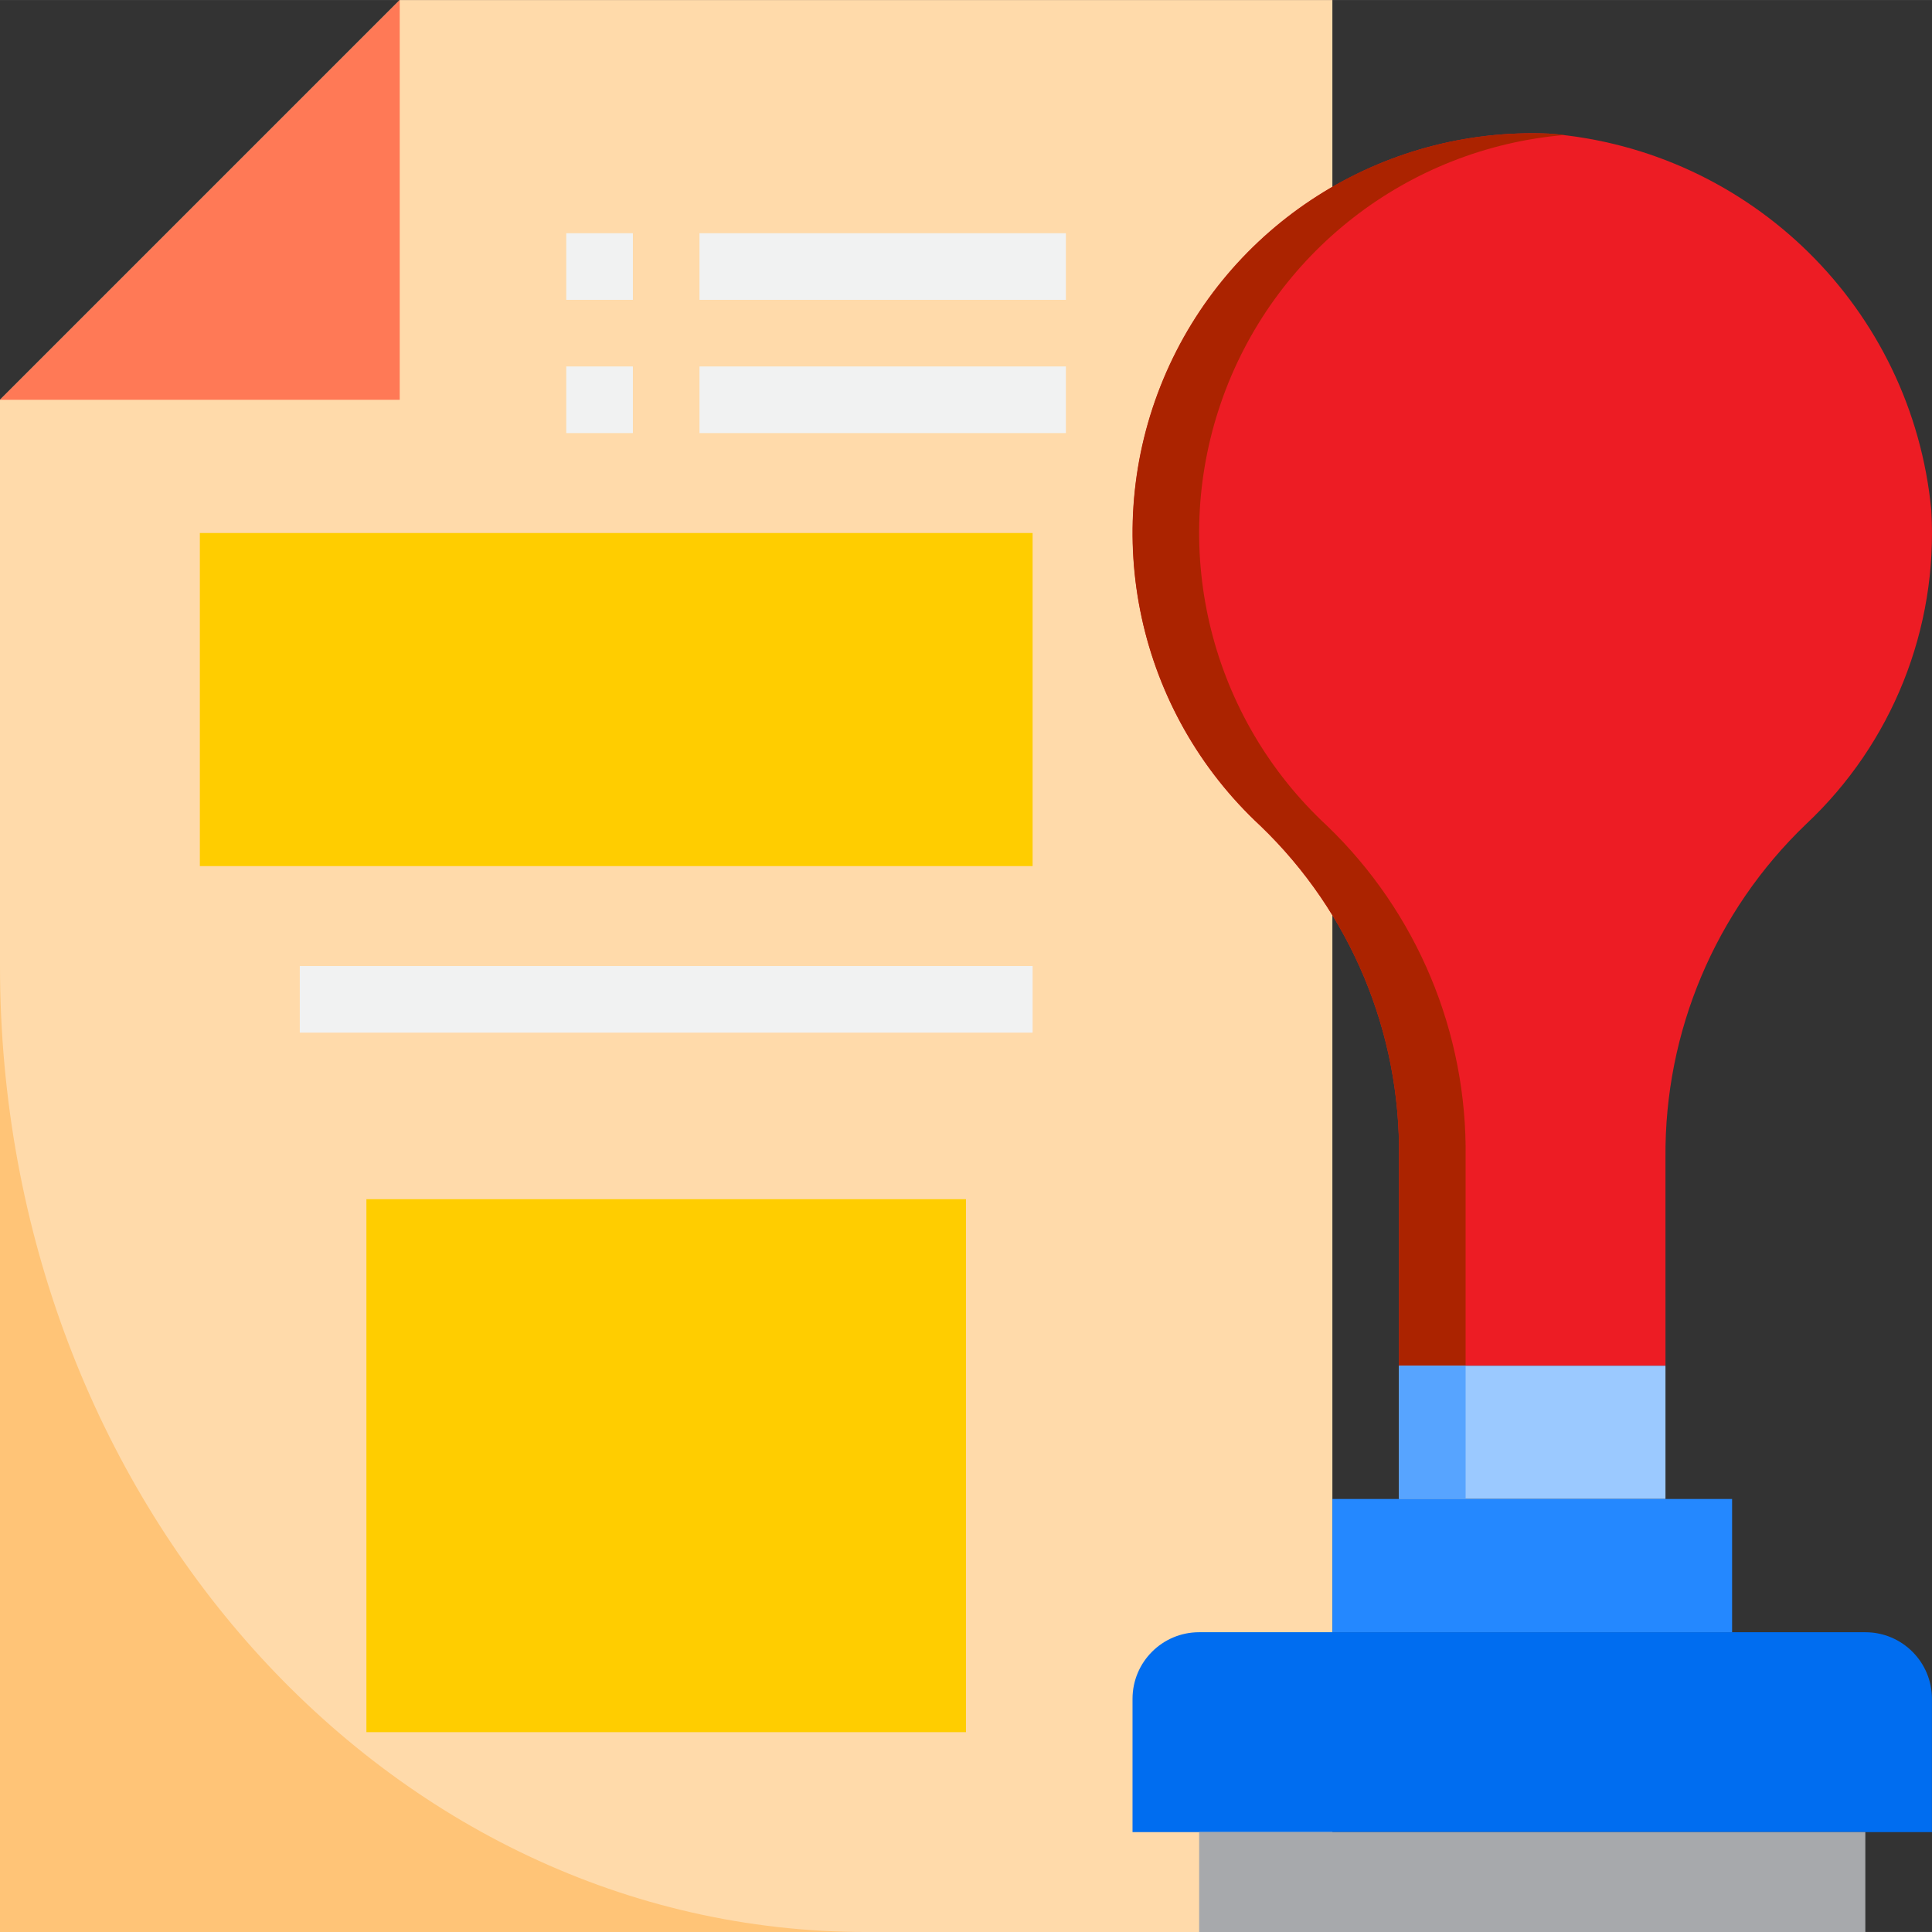 <svg height="464pt" viewBox="0 0 464.012 464" width="464pt" xmlns="http://www.w3.org/2000/svg"><rect x="0" y="0" width="464.012" height="464" fill="#333333" stroke="none"/><path d="m320 464.008h-320v-368l96-96h224zm0 0" fill="#ffdaaa"/><path d="m96 .008-96 96h96zm0 0" fill="#ff7956"/><path d="m88 288.008h144v128h-144zm0 0" fill="#ffcd00"/><path d="m400 278.031c-.266-30.211 11.949-59.191 33.762-80.098 20.688-19.398 31.711-46.973 30.094-75.289-4.598-48.469-43.324-86.652-91.855-90.559-40.168-1.66-77.117 21.887-92.578 58.996s-6.164 79.922 23.297 107.277c21.668 20.797 33.719 49.656 33.281 79.688v49.961h64zm0 0" fill="#ed1c24"/><path d="m318.719 198.324c21.656 20.836 33.707 49.715 33.281 79.762v49.922h-16v-49.922c.426-30.047-11.625-58.926-33.281-79.762-29.484-27.34-38.797-70.16-23.328-107.277 15.469-37.113 52.434-60.652 92.609-58.961 1.281.078 2.559.16 3.84.32-37.852 3.195-70.25 28.434-82.613 64.352-12.367 35.918-2.367 75.746 25.492 101.566zm0 0" fill="#ab2300"/><path d="m336 328.008h64v32h-64zm0 0" fill="#9bc9ff"/><path d="m448 392.008h-160c-8.836 0-16 7.16-16 16v32h192v-32c0-8.84-7.164-16-16-16zm0 0" fill="#006df0"/><path d="m288 440.008h160v24h-160zm0 0" fill="#a7a9ac"/><path d="m416 360.008h-96v32h96zm0 0" fill="#2488ff"/><path d="m48 128.008h200v80h-200zm0 0" fill="#ffcd00"/><path d="m0 232.008v232h208c-114.969 0-208-103.77-208-232zm0 0" fill="#ffc477"/><path d="m336 328.008h16v32h-16zm0 0" fill="#57a4ff"/><g fill="#f1f2f2"><path d="m136 56.008h16v16h-16zm0 0"/><path d="m168 56.008h88v16h-88zm0 0"/><path d="m136 88.008h16v16h-16zm0 0"/><path d="m168 88.008h88v16h-88zm0 0"/></g><path d="m40 232.008h16v16h-16zm0 0" fill="#ffdaaa"/><path d="m72 232.008h176v16h-176zm0 0" fill="#f1f2f2"/></svg>